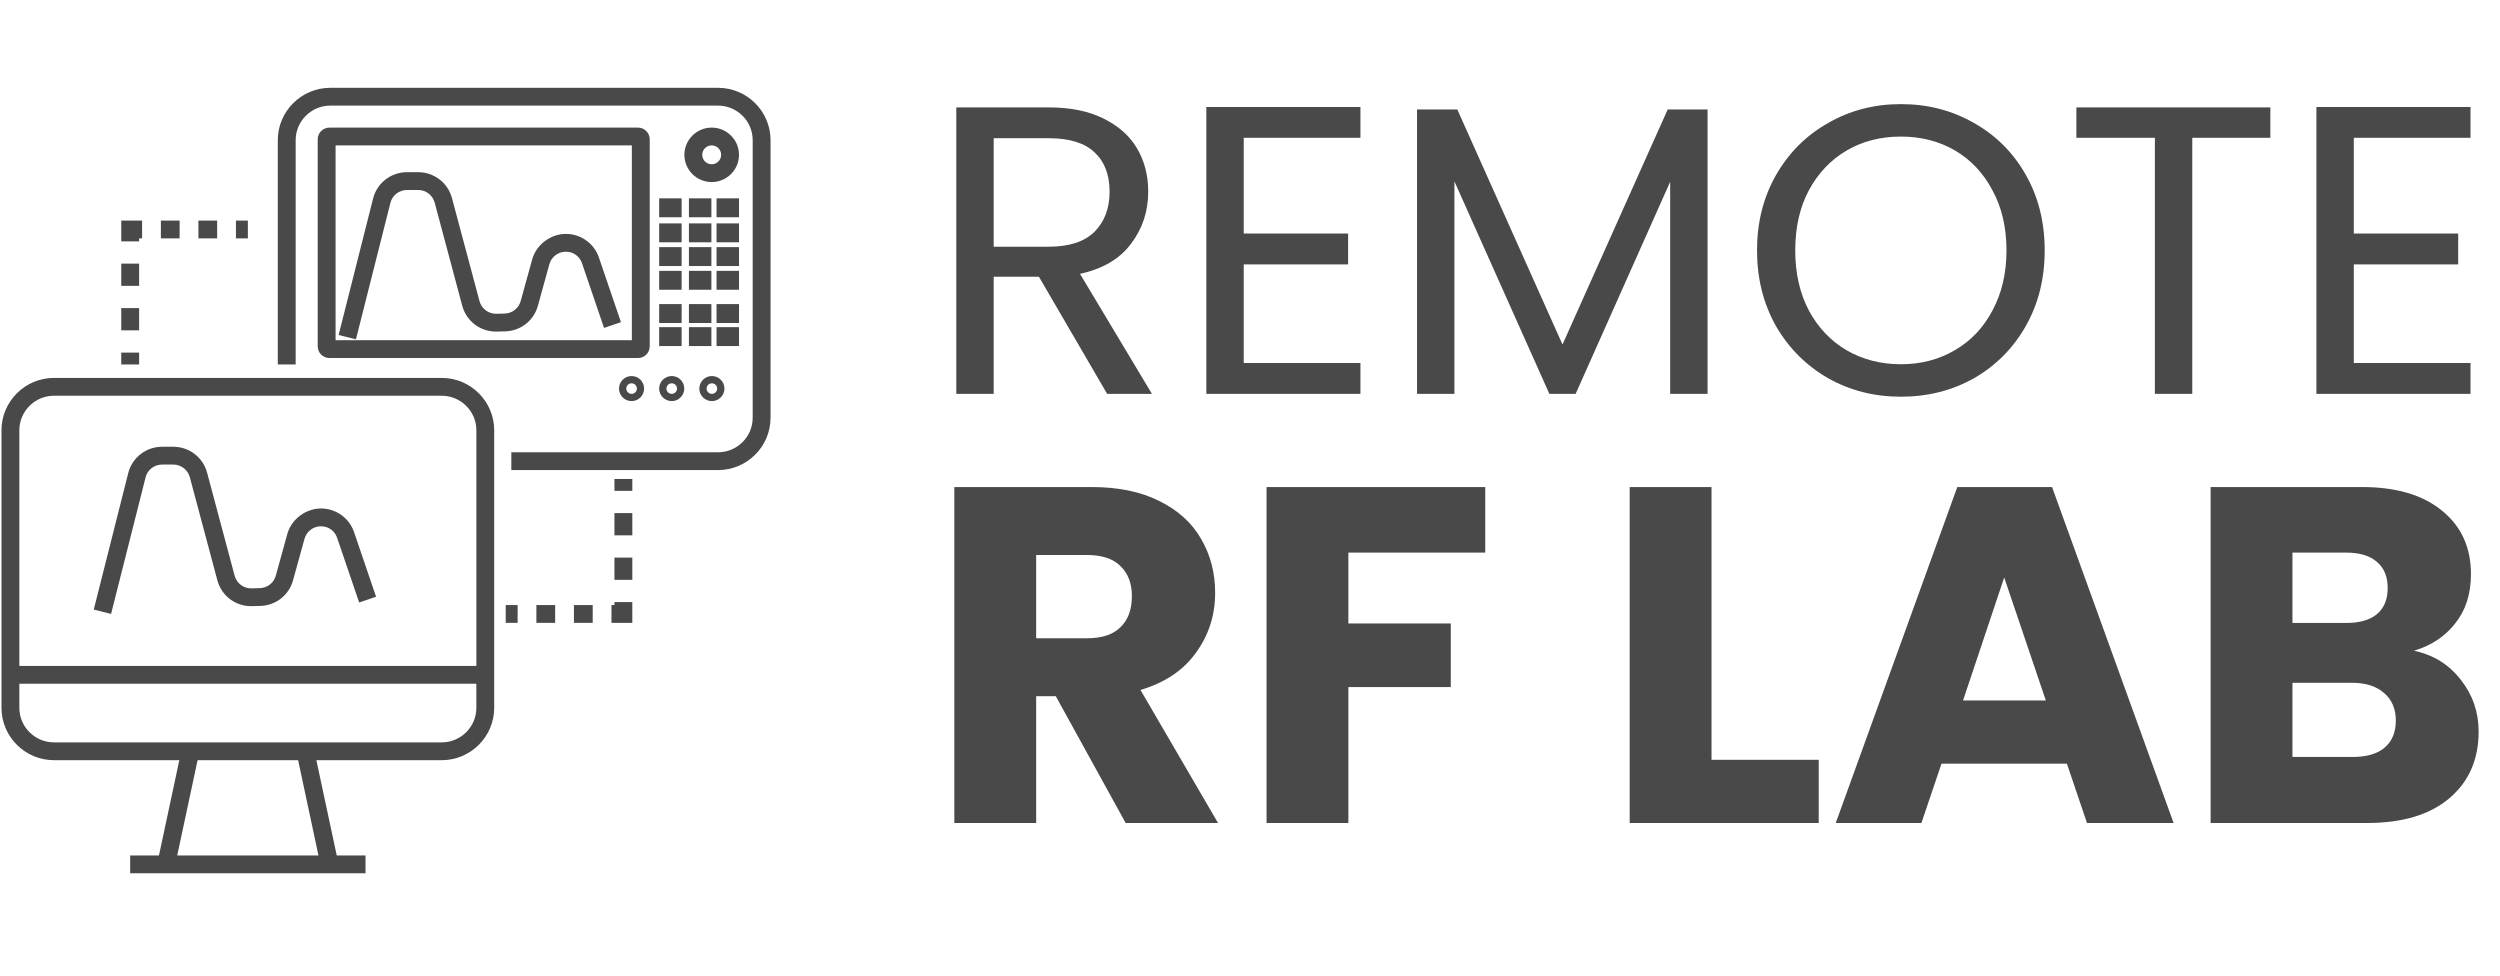 <svg width="146" height="57" viewBox="0 0 146 57" fill="none" xmlns="http://www.w3.org/2000/svg">
<path d="M64.656 23L60.672 16.16H58.032V23H55.848V6.272H61.248C62.512 6.272 63.576 6.488 64.44 6.92C65.32 7.352 65.976 7.936 66.408 8.672C66.84 9.408 67.056 10.248 67.056 11.192C67.056 12.344 66.72 13.36 66.048 14.24C65.392 15.12 64.4 15.704 63.072 15.992L67.272 23H64.656ZM58.032 14.408H61.248C62.432 14.408 63.32 14.12 63.912 13.544C64.504 12.952 64.8 12.168 64.8 11.192C64.8 10.2 64.504 9.432 63.912 8.888C63.336 8.344 62.448 8.072 61.248 8.072H58.032V14.408ZM72.634 8.048V13.64H78.73V15.44H72.634V21.2H79.45V23H70.45V6.248H79.45V8.048H72.634ZM99.722 6.392V23H97.538V10.616L92.018 23H90.482L84.938 10.592V23H82.754V6.392H85.106L91.25 20.12L97.394 6.392H99.722ZM111.01 23.168C109.458 23.168 108.042 22.808 106.762 22.088C105.482 21.352 104.466 20.336 103.714 19.04C102.978 17.728 102.61 16.256 102.61 14.624C102.61 12.992 102.978 11.528 103.714 10.232C104.466 8.92 105.482 7.904 106.762 7.184C108.042 6.448 109.458 6.08 111.01 6.08C112.578 6.08 114.002 6.448 115.282 7.184C116.562 7.904 117.57 8.912 118.306 10.208C119.042 11.504 119.41 12.976 119.41 14.624C119.41 16.272 119.042 17.744 118.306 19.04C117.57 20.336 116.562 21.352 115.282 22.088C114.002 22.808 112.578 23.168 111.01 23.168ZM111.01 21.272C112.178 21.272 113.226 21 114.154 20.456C115.098 19.912 115.834 19.136 116.362 18.128C116.906 17.12 117.178 15.952 117.178 14.624C117.178 13.28 116.906 12.112 116.362 11.12C115.834 10.112 115.106 9.336 114.178 8.792C113.25 8.248 112.194 7.976 111.01 7.976C109.826 7.976 108.77 8.248 107.842 8.792C106.914 9.336 106.178 10.112 105.634 11.12C105.106 12.112 104.842 13.28 104.842 14.624C104.842 15.952 105.106 17.12 105.634 18.128C106.178 19.136 106.914 19.912 107.842 20.456C108.786 21 109.842 21.272 111.01 21.272ZM132.589 6.272V8.048H128.029V23H125.845V8.048H121.261V6.272H132.589ZM137.462 8.048V13.64H143.558V15.44H137.462V21.2H144.278V23H135.278V6.248H144.278V8.048H137.462Z" fill="#494949"/>
<path d="M65.739 48.063L61.658 40.657H60.512V48.063H55.733V28.443H63.754C65.301 28.443 66.615 28.713 67.695 29.254C68.794 29.794 69.614 30.539 70.155 31.489C70.695 32.421 70.965 33.465 70.965 34.62C70.965 35.924 70.593 37.089 69.847 38.114C69.121 39.138 68.04 39.865 66.605 40.294L71.133 48.063H65.739ZM60.512 37.275H63.475C64.351 37.275 65.003 37.061 65.431 36.632C65.879 36.204 66.102 35.598 66.102 34.816C66.102 34.07 65.879 33.483 65.431 33.055C65.003 32.626 64.351 32.412 63.475 32.412H60.512V37.275ZM86.738 28.443V32.272H78.745V36.409H84.726V40.126H78.745V48.063H73.966V28.443H86.738ZM99.953 44.374H106.213V48.063H95.173V28.443H99.953V44.374ZM120.707 44.598H113.384L112.21 48.063H107.207L114.306 28.443H119.84L126.939 48.063H121.88L120.707 44.598ZM119.477 40.908L117.045 33.725L114.642 40.908H119.477ZM140.978 38.002C142.115 38.244 143.028 38.812 143.717 39.707C144.407 40.582 144.752 41.589 144.752 42.725C144.752 44.365 144.174 45.669 143.019 46.638C141.882 47.588 140.289 48.063 138.239 48.063H129.1V28.443H137.932C139.926 28.443 141.482 28.899 142.599 29.812C143.736 30.726 144.304 31.965 144.304 33.53C144.304 34.685 143.997 35.645 143.382 36.409C142.786 37.172 141.985 37.704 140.978 38.002ZM133.879 36.381H137.01C137.792 36.381 138.388 36.213 138.798 35.878C139.227 35.523 139.441 35.011 139.441 34.34C139.441 33.67 139.227 33.157 138.798 32.803C138.388 32.449 137.792 32.272 137.01 32.272H133.879V36.381ZM137.401 44.206C138.202 44.206 138.817 44.029 139.246 43.675C139.693 43.303 139.916 42.772 139.916 42.082C139.916 41.393 139.683 40.852 139.218 40.461C138.77 40.07 138.146 39.874 137.345 39.874H133.879V44.206H137.401Z" fill="#494949"/>
<path d="M25.795 22.07H3.155C1.463 22.07 0.087 23.442 0.087 25.128V41.337C0.087 43.023 1.463 44.395 3.155 44.395H10.472L9.283 49.96H7.602V51H21.346V49.96H19.666L18.476 44.395H25.794C27.485 44.395 28.861 43.023 28.861 41.337V25.128C28.861 23.442 27.485 22.07 25.794 22.07H25.795ZM3.155 23.111H25.795C26.911 23.111 27.82 24.016 27.82 25.129V38.891H1.13V25.129C1.13 24.017 2.038 23.111 3.155 23.111ZM18.599 49.961H10.35L11.539 44.395H17.41L18.599 49.961ZM25.795 43.355H3.155C2.039 43.355 1.13 42.45 1.13 41.337V39.93H27.819V41.337C27.819 42.449 26.911 43.355 25.794 43.355H25.795Z" fill="#494949"/>
<path d="M41.931 5.128H19.291C17.6 5.128 16.223 6.5 16.223 8.186V21.285H17.267V8.186C17.267 7.074 18.175 6.168 19.292 6.168H41.932C43.048 6.168 43.957 7.073 43.957 8.186V24.394C43.957 25.507 43.049 26.413 41.932 26.413H29.862V27.453H41.932C43.624 27.453 45 26.081 45 24.395V8.186C45 6.5 43.624 5.128 41.932 5.128H41.931Z" fill="#494949"/>
<path d="M37.944 20.223V8.137C37.944 7.759 37.636 7.452 37.256 7.452H19.242C18.862 7.452 18.554 7.759 18.554 8.137V20.224C18.554 20.602 18.862 20.909 19.242 20.909H37.256C37.636 20.909 37.944 20.602 37.944 20.224V20.223ZM36.9 19.868H19.598V8.492H36.9V19.868Z" fill="#494949"/>
<path d="M43.158 9.042C43.158 8.165 42.443 7.452 41.563 7.452C40.684 7.452 39.968 8.166 39.968 9.042C39.968 9.919 40.684 10.633 41.563 10.633C42.443 10.633 43.158 9.919 43.158 9.042ZM41.563 9.593C41.259 9.593 41.011 9.346 41.011 9.042C41.011 8.739 41.259 8.492 41.563 8.492C41.868 8.492 42.115 8.739 42.115 9.042C42.115 9.346 41.868 9.593 41.563 9.593Z" fill="#494949"/>
<path d="M39.229 21.961C38.824 21.961 38.495 22.29 38.495 22.693C38.495 23.096 38.824 23.424 39.229 23.424C39.633 23.424 39.962 23.096 39.962 22.693C39.962 22.29 39.633 21.961 39.229 21.961ZM39.229 23.002C39.058 23.002 38.919 22.864 38.919 22.694C38.919 22.523 39.058 22.385 39.229 22.385C39.399 22.385 39.538 22.523 39.538 22.694C39.538 22.864 39.399 23.002 39.229 23.002Z" fill="#494949"/>
<path d="M36.15 22.693C36.15 23.097 36.479 23.424 36.884 23.424C37.288 23.424 37.617 23.096 37.617 22.693C37.617 22.29 37.288 21.961 36.884 21.961C36.479 21.961 36.15 22.29 36.15 22.693ZM37.194 22.693C37.194 22.863 37.055 23.001 36.884 23.001C36.714 23.001 36.575 22.863 36.575 22.693C36.575 22.523 36.714 22.385 36.884 22.385C37.055 22.385 37.194 22.523 37.194 22.693Z" fill="#494949"/>
<path d="M40.84 22.693C40.84 23.097 41.17 23.424 41.574 23.424C41.978 23.424 42.308 23.096 42.308 22.693C42.308 22.29 41.978 21.961 41.574 21.961C41.17 21.961 40.84 22.29 40.84 22.693ZM41.884 22.693C41.884 22.863 41.745 23.001 41.575 23.001C41.404 23.001 41.265 22.863 41.265 22.693C41.265 22.523 41.404 22.385 41.575 22.385C41.745 22.385 41.884 22.523 41.884 22.693Z" fill="#494949"/>
<path d="M41.545 11.584H40.233V12.688H41.545V11.584Z" fill="#494949"/>
<path d="M39.807 11.584H38.495V12.688H39.807V11.584Z" fill="#494949"/>
<path d="M43.159 11.584H41.846V12.688H43.159V11.584Z" fill="#494949"/>
<path d="M41.545 13.046H40.233V14.15H41.545V13.046Z" fill="#494949"/>
<path d="M39.807 13.046H38.495V14.15H39.807V13.046Z" fill="#494949"/>
<path d="M43.159 13.046H41.846V14.15H43.159V13.046Z" fill="#494949"/>
<path d="M41.545 14.432H40.233V15.536H41.545V14.432Z" fill="#494949"/>
<path d="M39.807 14.432H38.495V15.536H39.807V14.432Z" fill="#494949"/>
<path d="M43.159 14.432H41.846V15.536H43.159V14.432Z" fill="#494949"/>
<path d="M41.545 15.817H40.233V16.921H41.545V15.817Z" fill="#494949"/>
<path d="M39.807 15.817H38.495V16.921H39.807V15.817Z" fill="#494949"/>
<path d="M43.159 15.817H41.846V16.921H43.159V15.817Z" fill="#494949"/>
<path d="M41.545 17.759H40.233V18.863H41.545V17.759Z" fill="#494949"/>
<path d="M39.807 17.759H38.495V18.863H39.807V17.759Z" fill="#494949"/>
<path d="M43.159 17.759H41.846V18.863H43.159V17.759Z" fill="#494949"/>
<path d="M41.545 19.106H40.233V20.21H41.545V19.106Z" fill="#494949"/>
<path d="M39.807 19.106H38.495V20.21H39.807V19.106Z" fill="#494949"/>
<path d="M43.159 19.106H41.846V20.21H43.159V19.106Z" fill="#494949"/>
<path d="M22.8 11.846C22.912 11.404 23.309 11.095 23.767 11.095H24.422C24.873 11.095 25.269 11.398 25.385 11.833L26.994 17.854C27.238 18.767 28.069 19.389 29.019 19.364L29.498 19.352C30.403 19.329 31.173 18.729 31.413 17.858L32.083 15.43C32.202 15 32.597 14.7 33.045 14.7C33.492 14.7 33.852 14.971 33.989 15.374L35.275 19.15L36.264 18.816L34.977 15.04C34.697 14.214 33.92 13.66 33.045 13.66C32.171 13.66 31.321 14.274 31.078 15.154L30.408 17.582C30.291 18.007 29.914 18.3 29.472 18.312L28.992 18.324C28.53 18.335 28.122 18.033 28.003 17.586L26.394 11.565C26.157 10.676 25.346 10.055 24.422 10.055H23.768C22.831 10.055 22.018 10.687 21.789 11.592L19.775 19.564L20.787 19.817L22.801 11.846H22.8Z" fill="#494949"/>
<path d="M8.5 27.881C8.612 27.438 9.009 27.13 9.467 27.13H10.122C10.572 27.13 10.969 27.433 11.085 27.868L12.694 33.889C12.938 34.802 13.768 35.425 14.718 35.399L15.198 35.386C16.103 35.363 16.872 34.763 17.112 33.893L17.783 31.465C17.902 31.035 18.297 30.735 18.744 30.735C19.192 30.735 19.551 31.006 19.689 31.41L20.975 35.186L21.963 34.851L20.677 31.075C20.396 30.249 19.619 29.695 18.745 29.695C17.871 29.695 17.021 30.309 16.778 31.189L16.107 33.618C15.99 34.043 15.614 34.336 15.172 34.347L14.692 34.36C14.232 34.372 13.822 34.068 13.703 33.622L12.094 27.601C11.857 26.712 11.046 26.09 10.122 26.09H9.468C8.531 26.09 7.718 26.723 7.489 27.628L5.475 35.599L6.487 35.853L8.501 27.882L8.5 27.881Z" fill="#494949"/>
<path d="M8.124 20.592H7.081V21.285H8.124V20.592Z" fill="#494949"/>
<path d="M8.124 17.993H7.081V19.292H8.124V17.993Z" fill="#494949"/>
<path d="M8.124 15.395H7.081V16.694H8.124V15.395Z" fill="#494949"/>
<path d="M8.124 13.922H8.298V12.882H7.081V14.096H8.124V13.922Z" fill="#494949"/>
<path d="M10.49 12.882H9.395V13.922H10.49V12.882Z" fill="#494949"/>
<path d="M12.682 12.882H11.587V13.922H12.682V12.882Z" fill="#494949"/>
<path d="M14.475 12.882H13.779V13.922H14.475V12.882Z" fill="#494949"/>
<path d="M36.928 27.973H35.884V28.666H36.928V27.973Z" fill="#494949"/>
<path d="M36.928 29.965H35.884V31.264H36.928V29.965Z" fill="#494949"/>
<path d="M36.928 32.564H35.884V33.863H36.928V32.564Z" fill="#494949"/>
<path d="M35.884 35.335H35.71V36.376H36.927V35.162H35.884V35.335Z" fill="#494949"/>
<path d="M34.614 35.335H33.518V36.375H34.614V35.335Z" fill="#494949"/>
<path d="M32.421 35.335H31.325V36.375H32.421V35.335Z" fill="#494949"/>
<path d="M30.23 35.335H29.534V36.375H30.23V35.335Z" fill="#494949"/>
</svg>
